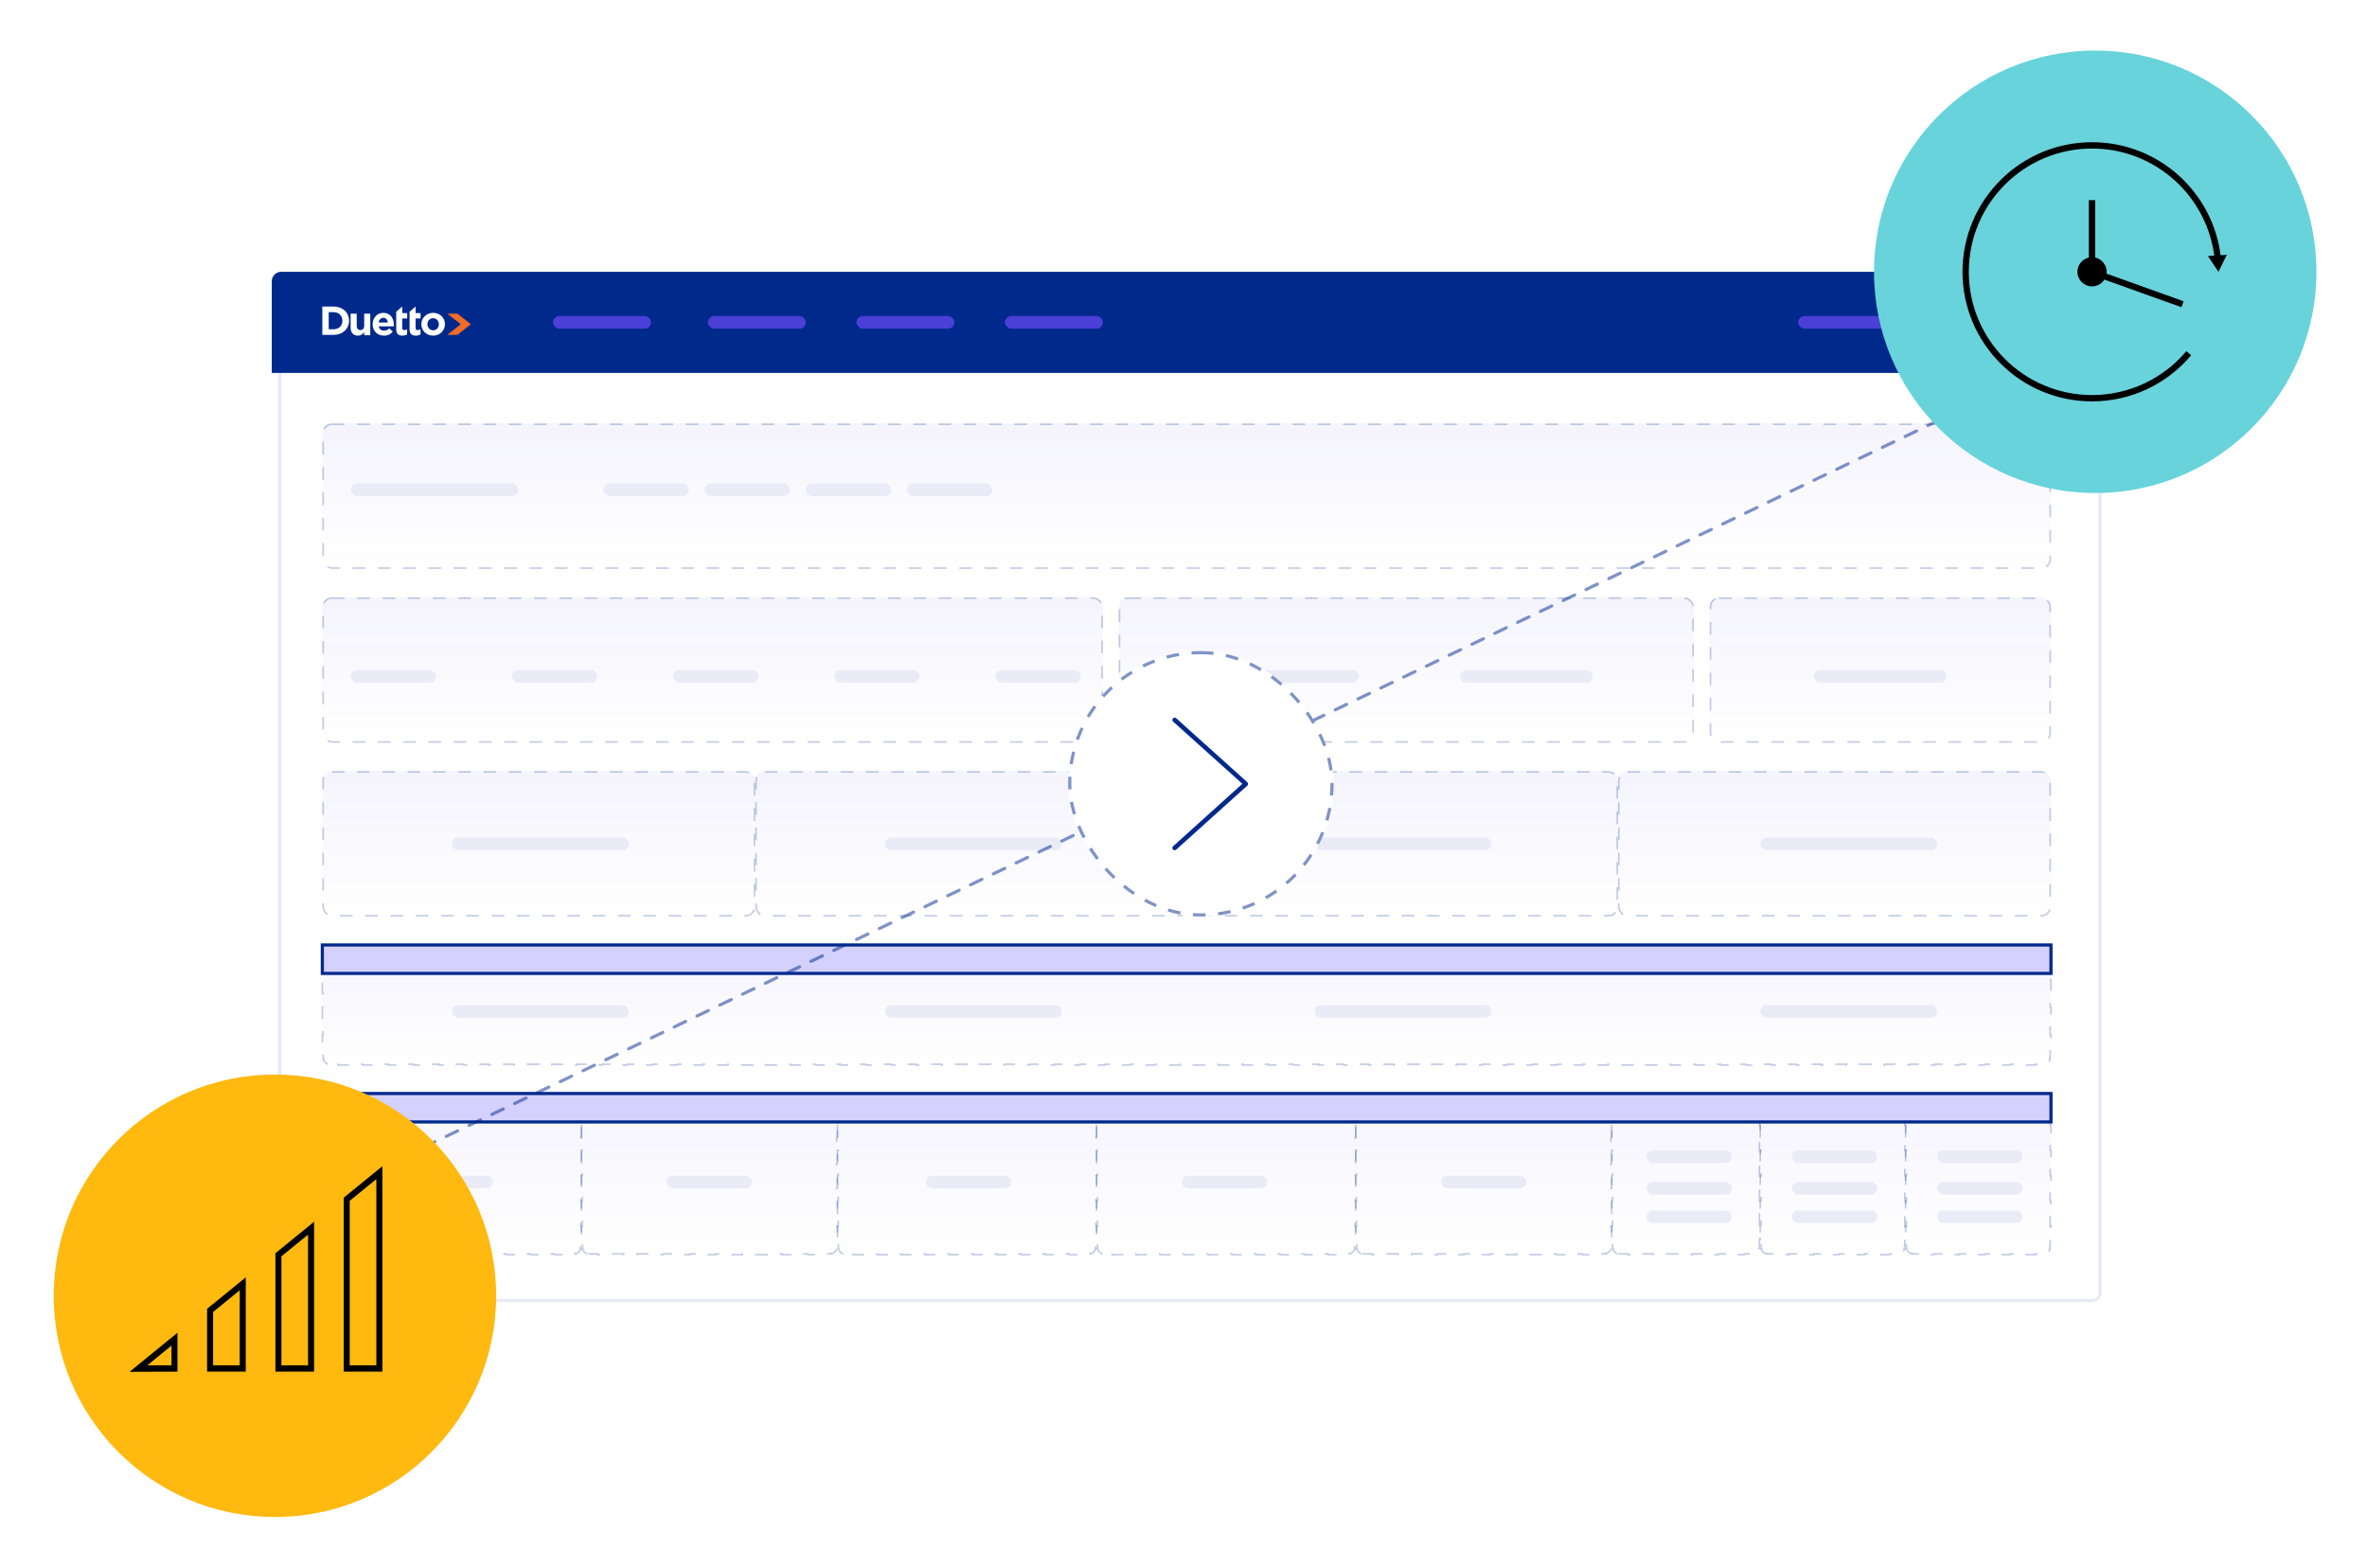 <svg width="749" height="496" viewBox="0 0 749 496" fill="none" xmlns="http://www.w3.org/2000/svg">
<g clip-path="url(#clip0_1757_13197)">
<g filter="url(#filter0_d_1757_13197)">
<rect x="86" y="86" width="577" height="324" rx="3" fill="white"/>
<rect x="86.5" y="86.5" width="576" height="323" rx="2.5" stroke="#00298C" stroke-opacity="0.1"/>
</g>
<rect x="102" y="134" width="547" height="46" rx="3" fill="url(#paint0_linear_1757_13197)"/>
<rect x="102.25" y="134.25" width="546.5" height="45.5" rx="2.75" stroke="#00298C" stroke-opacity="0.24" stroke-width="0.5" stroke-dasharray="4 4"/>
<path d="M102 299H649V334C649 335.657 647.657 337 646 337H105C103.343 337 102 335.657 102 334V299Z" fill="url(#paint1_linear_1757_13197)"/>
<path d="M103.852 336.772C103.118 336.468 102.532 335.882 102.228 335.148L102.459 335.053C102.324 334.729 102.25 334.373 102.25 334V331.812H102V327.438H102.25V323.062H102V318.688H102.25V314.312H102V309.938H102.25V305.562H102V301.188H102.25V299.25H104.011V299H108.033V299.25H112.055V299H116.077V299.25H120.099V299H124.121V299.25H128.143V299H132.165V299.25H136.187V299H140.209V299.25H144.231V299H148.253V299.25H152.275V299H156.297V299.25H160.319V299H164.341V299.25H168.364V299H172.386V299.25H176.408V299H180.43V299.25H184.452V299H188.474V299.25H192.496V299H196.518V299.25H200.54V299H204.562V299.25H208.584V299H212.606V299.25H216.628V299H220.65V299.25H224.672V299H228.694V299.25H232.717V299H236.739V299.25H240.761V299H244.783V299.25H248.805V299H252.827V299.25H256.849V299H260.871V299.25H264.893V299H268.915V299.25H272.937V299H276.959V299.25H280.981V299H285.003V299.25H289.025V299H293.048V299.25H297.07V299H301.092V299.25H305.114V299H309.136V299.25H313.158V299H317.18V299.25H321.202V299H325.224V299.25H329.246V299H333.268V299.25H337.29V299H341.312V299.25H345.334V299H349.356V299.25H353.378V299H357.401V299.25H361.423V299H365.445V299.25H369.467V299H373.489V299.25H377.511V299H381.533V299.25H385.555V299H389.577V299.25H393.599V299H397.621V299.25H401.643V299H405.665V299.25H409.687V299H413.709V299.25H417.732V299H421.754V299.25H425.776V299H429.798V299.25H433.82V299H437.842V299.25H441.864V299H445.886V299.25H449.908V299H453.93V299.25H457.952V299H461.974V299.25H465.996V299H470.018V299.25H474.04V299H478.062V299.25H482.085V299H486.107V299.25H490.129V299H494.151V299.25H498.173V299H502.195V299.25H506.217V299H510.239V299.25H514.261V299H518.283V299.25H522.305V299H526.327V299.25H530.349V299H534.371V299.25H538.393V299H542.415V299.25H546.438V299H550.46V299.25H554.482V299H558.504V299.25H562.526V299H566.548V299.25H570.57V299H574.592V299.25H578.614V299H582.636V299.25H586.658V299H590.68V299.25H594.702V299H598.724V299.25H602.746V299H606.768V299.25H610.79V299H614.812V299.25H618.835V299H622.857V299.25H626.879V299H630.901V299.25H634.923V299H638.945V299.25H642.967V299H646.989V299.25H648.75V301.188H649V305.562H648.75V309.938H649V314.312H648.75V318.688H649V323.062H648.75V327.438H649V331.812H648.75V334C648.75 334.373 648.676 334.729 648.541 335.053L648.772 335.148C648.468 335.882 647.882 336.468 647.148 336.772L647.053 336.541C646.729 336.676 646.373 336.75 646 336.75H644.011V337H640.033V336.75H636.055V337H632.077V336.75H628.099V337H624.121V336.75H620.143V337H616.165V336.75H612.187V337H608.209V336.75H604.231V337H600.253V336.75H596.275V337H592.297V336.75H588.319V337H584.341V336.75H580.364V337H576.386V336.75H572.408V337H568.43V336.75H564.452V337H560.474V336.75H556.496V337H552.518V336.75H548.54V337H544.562V336.75H540.584V337H536.606V336.75H532.628V337H528.65V336.75H524.672V337H520.694V336.75H516.717V337H512.739V336.75H508.761V337H504.783V336.75H500.805V337H496.827V336.75H492.849V337H488.871V336.75H484.893V337H480.915V336.75H476.937V337H472.959V336.75H468.981V337H465.003V336.75H461.025V337H457.048V336.75H453.07V337H449.092V336.75H445.114V337H441.136V336.75H437.158V337H433.18V336.75H429.202V337H425.224V336.75H421.246V337H417.268V336.75H413.29V337H409.312V336.75H405.334V337H401.356V336.75H397.378V337H393.401V336.75H389.423V337H385.445V336.75H381.467V337H377.489V336.75H373.511V337H369.533V336.75H365.555V337H361.577V336.75H357.599V337H353.621V336.75H349.643V337H345.665V336.75H341.687V337H337.709V336.75H333.732V337H329.754V336.75H325.776V337H321.798V336.75H317.82V337H313.842V336.75H309.864V337H305.886V336.75H301.908V337H297.93V336.75H293.952V337H289.974V336.75H285.996V337H282.018V336.75H278.04V337H274.062V336.75H270.085V337H266.107V336.75H262.129V337H258.151V336.75H254.173V337H250.195V336.75H246.217V337H242.239V336.75H238.261V337H234.283V336.75H230.305V337H226.327V336.75H222.349V337H218.371V336.75H214.393V337H210.415V336.75H206.438V337H202.46V336.75H198.482V337H194.504V336.75H190.526V337H186.548V336.75H182.57V337H178.592V336.75H174.614V337H170.636V336.75H166.658V337H162.68V336.75H158.702V337H154.724V336.75H150.746V337H146.768V336.75H142.79V337H138.812V336.75H134.835V337H130.857V336.75H126.879V337H122.901V336.75H118.923V337H114.945V336.75H110.967V337H106.989V336.75H105C104.627 336.75 104.271 336.676 103.947 336.541L103.852 336.772Z" stroke="#00298C" stroke-opacity="0.24" stroke-width="0.5" stroke-dasharray="4 4"/>
<path d="M102 346H184V394C184 395.657 182.657 397 181 397H105C103.343 397 102 395.657 102 394V346Z" fill="url(#paint2_linear_1757_13197)"/>
<path d="M103.852 396.772C103.118 396.468 102.532 395.882 102.228 395.148L102.459 395.053C102.324 394.729 102.25 394.373 102.25 394V392H102V388H102.25V384H102V380H102.25V376H102V372H102.25V368H102V364H102.25V360H102V356H102.25V352H102V348H102.25V346.25H104.05V346H108.15V346.25H112.25V346H116.35V346.25H120.45V346H124.55V346.25H128.65V346H132.75V346.25H136.85V346H140.95V346.25H145.05V346H149.15V346.25H153.25V346H157.35V346.25H161.45V346H165.55V346.25H169.65V346H173.75V346.25H177.85V346H181.95V346.25H183.75V348H184V352H183.75V356H184V360H183.75V364H184V368H183.75V372H184V376H183.75V380H184V384H183.75V388H184V392H183.75V394C183.75 394.373 183.676 394.729 183.541 395.053L183.772 395.148C183.468 395.882 182.882 396.468 182.148 396.772L182.053 396.541C181.729 396.676 181.373 396.75 181 396.75H179.1V397H175.3V396.75H171.5V397H167.7V396.75H163.9V397H160.1V396.75H156.3V397H152.5V396.75H148.7V397H144.9V396.75H141.1V397H137.3V396.75H133.5V397H129.7V396.75H125.9V397H122.1V396.75H118.3V397H114.5V396.75H110.7V397H106.9V396.75H105C104.627 396.75 104.271 396.676 103.947 396.541L103.852 396.772Z" stroke="#00298C" stroke-opacity="0.24" stroke-width="0.5" stroke-dasharray="4 4"/>
<path d="M184 346H265V394C265 395.657 263.657 397 262 397H187C185.343 397 184 395.657 184 394V346Z" fill="url(#paint3_linear_1757_13197)"/>
<path d="M185.852 396.772C185.118 396.468 184.532 395.882 184.228 395.148L184.459 395.053C184.324 394.729 184.25 394.373 184.25 394V392H184V388H184.25V384H184V380H184.25V376H184V372H184.25V368H184V364H184.25V360H184V356H184.25V352H184V348H184.25V346.25H186.025V346H190.075V346.25H194.125V346H198.175V346.25H202.225V346H206.275V346.25H210.325V346H214.375V346.25H218.425V346H222.475V346.25H226.525V346H230.575V346.25H234.625V346H238.675V346.25H242.725V346H246.775V346.25H250.825V346H254.875V346.25H258.925V346H262.975V346.25H264.75V348H265V352H264.75V356H265V360H264.75V364H265V368H264.75V372H265V376H264.75V380H265V384H264.75V388H265V392H264.75V394C264.75 394.373 264.676 394.729 264.541 395.053L264.772 395.148C264.468 395.882 263.882 396.468 263.148 396.772L263.053 396.541C262.729 396.676 262.373 396.75 262 396.75H259.917V397H255.75V396.75H251.583V397H247.417V396.75H243.25V397H239.083V396.75H234.917V397H230.75V396.75H226.583V397H222.417V396.75H218.25V397H214.083V396.75H209.917V397H205.75V396.75H201.583V397H197.417V396.75H193.25V397H189.083V396.75H187C186.627 396.75 186.271 396.676 185.947 396.541L185.852 396.772Z" stroke="#00298C" stroke-opacity="0.24" stroke-width="0.5" stroke-dasharray="4 4"/>
<path d="M265 346H347V394C347 395.657 345.657 397 344 397H268C266.343 397 265 395.657 265 394V346Z" fill="url(#paint4_linear_1757_13197)"/>
<path d="M266.852 396.772C266.118 396.468 265.532 395.882 265.228 395.148L265.459 395.053C265.324 394.729 265.25 394.373 265.25 394V392H265V388H265.25V384H265V380H265.25V376H265V372H265.25V368H265V364H265.25V360H265V356H265.25V352H265V348H265.25V346.25H267.05V346H271.15V346.25H275.25V346H279.35V346.25H283.45V346H287.55V346.25H291.65V346H295.75V346.25H299.85V346H303.95V346.25H308.05V346H312.15V346.25H316.25V346H320.35V346.25H324.45V346H328.55V346.25H332.65V346H336.75V346.25H340.85V346H344.95V346.25H346.75V348H347V352H346.75V356H347V360H346.75V364H347V368H346.75V372H347V376H346.75V380H347V384H346.75V388H347V392H346.75V394C346.75 394.373 346.676 394.729 346.541 395.053L346.772 395.148C346.468 395.882 345.882 396.468 345.148 396.772L345.053 396.541C344.729 396.676 344.373 396.75 344 396.75H342.1V397H338.3V396.75H334.5V397H330.7V396.75H326.9V397H323.1V396.75H319.3V397H315.5V396.75H311.7V397H307.9V396.75H304.1V397H300.3V396.75H296.5V397H292.7V396.75H288.9V397H285.1V396.75H281.3V397H277.5V396.75H273.7V397H269.9V396.75H268C267.627 396.75 267.271 396.676 266.947 396.541L266.852 396.772Z" stroke="#00298C" stroke-opacity="0.24" stroke-width="0.5" stroke-dasharray="4 4"/>
<path d="M347 346H429V394C429 395.657 427.657 397 426 397H350C348.343 397 347 395.657 347 394V346Z" fill="url(#paint5_linear_1757_13197)"/>
<path d="M348.852 396.772C348.118 396.468 347.532 395.882 347.228 395.148L347.459 395.053C347.324 394.729 347.25 394.373 347.25 394V392H347V388H347.25V384H347V380H347.25V376H347V372H347.25V368H347V364H347.25V360H347V356H347.25V352H347V348H347.25V346.25H349.05V346H353.15V346.25H357.25V346H361.35V346.25H365.45V346H369.55V346.25H373.65V346H377.75V346.25H381.85V346H385.95V346.25H390.05V346H394.15V346.25H398.25V346H402.35V346.25H406.45V346H410.55V346.25H414.65V346H418.75V346.25H422.85V346H426.95V346.25H428.75V348H429V352H428.75V356H429V360H428.75V364H429V368H428.75V372H429V376H428.75V380H429V384H428.75V388H429V392H428.75V394C428.75 394.373 428.676 394.729 428.541 395.053L428.772 395.148C428.468 395.882 427.882 396.468 427.148 396.772L427.053 396.541C426.729 396.676 426.373 396.75 426 396.75H424.1V397H420.3V396.75H416.5V397H412.7V396.75H408.9V397H405.1V396.75H401.3V397H397.5V396.75H393.7V397H389.9V396.75H386.1V397H382.3V396.75H378.5V397H374.7V396.75H370.9V397H367.1V396.75H363.3V397H359.5V396.75H355.7V397H351.9V396.75H350C349.627 396.75 349.271 396.676 348.947 396.541L348.852 396.772Z" stroke="#00298C" stroke-opacity="0.24" stroke-width="0.5" stroke-dasharray="4 4"/>
<path d="M429 346H510V394C510 395.657 508.657 397 507 397H432C430.343 397 429 395.657 429 394V346Z" fill="url(#paint6_linear_1757_13197)"/>
<path d="M430.852 396.772C430.118 396.468 429.532 395.882 429.228 395.148L429.459 395.053C429.324 394.729 429.25 394.373 429.25 394V392H429V388H429.25V384H429V380H429.25V376H429V372H429.25V368H429V364H429.25V360H429V356H429.25V352H429V348H429.25V346.25H431.025V346H435.075V346.25H439.125V346H443.175V346.25H447.225V346H451.275V346.25H455.325V346H459.375V346.25H463.425V346H467.475V346.25H471.525V346H475.575V346.25H479.625V346H483.675V346.25H487.725V346H491.775V346.25H495.825V346H499.875V346.25H503.925V346H507.975V346.25H509.75V348H510V352H509.75V356H510V360H509.75V364H510V368H509.75V372H510V376H509.75V380H510V384H509.75V388H510V392H509.75V394C509.75 394.373 509.676 394.729 509.541 395.053L509.772 395.148C509.468 395.882 508.882 396.468 508.148 396.772L508.053 396.541C507.729 396.676 507.373 396.75 507 396.75H504.917V397H500.75V396.75H496.583V397H492.417V396.75H488.25V397H484.083V396.75H479.917V397H475.75V396.75H471.583V397H467.417V396.75H463.25V397H459.083V396.75H454.917V397H450.75V396.75H446.583V397H442.417V396.75H438.25V397H434.083V396.75H432C431.627 396.75 431.271 396.676 430.947 396.541L430.852 396.772Z" stroke="#00298C" stroke-opacity="0.24" stroke-width="0.5" stroke-dasharray="4 4"/>
<path d="M510 346H557V394C557 395.657 555.657 397 554 397H513C511.343 397 510 395.657 510 394V346Z" fill="url(#paint7_linear_1757_13197)"/>
<path d="M511.852 396.772C511.118 396.468 510.532 395.882 510.228 395.148L510.459 395.053C510.324 394.729 510.25 394.373 510.25 394V392H510V388H510.25V384H510V380H510.25V376H510V372H510.25V368H510V364H510.25V360H510V356H510.25V352H510V348H510.25V346.25H511.958V346H515.875V346.25H519.792V346H523.708V346.25H527.625V346H531.542V346.25H535.458V346H539.375V346.25H543.292V346H547.208V346.25H551.125V346H555.042V346.25H556.75V348H557V352H556.75V356H557V360H556.75V364H557V368H556.75V372H557V376H556.75V380H557V384H556.75V388H557V392H556.75V394C556.75 394.373 556.676 394.729 556.541 395.053L556.772 395.148C556.468 395.882 555.882 396.468 555.148 396.772L555.053 396.541C554.729 396.676 554.373 396.75 554 396.75H551.95V397H547.85V396.75H543.75V397H539.65V396.75H535.55V397H531.45V396.75H527.35V397H523.25V396.75H519.15V397H515.05V396.75H513C512.627 396.75 512.271 396.676 511.947 396.541L511.852 396.772Z" stroke="#00298C" stroke-opacity="0.24" stroke-width="0.5" stroke-dasharray="4 4"/>
<path d="M557 346H603V394C603 395.657 601.657 397 600 397H560C558.343 397 557 395.657 557 394V346Z" fill="url(#paint8_linear_1757_13197)"/>
<path d="M558.852 396.772C558.118 396.468 557.532 395.882 557.228 395.148L557.459 395.053C557.324 394.729 557.25 394.373 557.25 394V392H557V388H557.25V384H557V380H557.25V376H557V372H557.25V368H557V364H557.25V360H557V356H557.25V352H557V348H557.25V346.25H558.917V346H562.75V346.25H566.583V346H570.417V346.25H574.25V346H578.083V346.25H581.917V346H585.75V346.25H589.583V346H593.417V346.25H597.25V346H601.083V346.25H602.75V348H603V352H602.75V356H603V360H602.75V364H603V368H602.75V372H603V376H602.75V380H603V384H602.75V388H603V392H602.75V394C602.75 394.373 602.676 394.729 602.541 395.053L602.772 395.148C602.468 395.882 601.882 396.468 601.148 396.772L601.053 396.541C600.729 396.676 600.373 396.75 600 396.75H598V397H594V396.75H590V397H586V396.75H582V397H578V396.75H574V397H570V396.75H566V397H562V396.75H560C559.627 396.75 559.271 396.676 558.947 396.541L558.852 396.772Z" stroke="#00298C" stroke-opacity="0.24" stroke-width="0.5" stroke-dasharray="4 4"/>
<path d="M603 346H649V394C649 395.657 647.657 397 646 397H606C604.343 397 603 395.657 603 394V346Z" fill="url(#paint9_linear_1757_13197)"/>
<path d="M604.852 396.772C604.118 396.468 603.532 395.882 603.228 395.148L603.459 395.053C603.324 394.729 603.25 394.373 603.25 394V392H603V388H603.25V384H603V380H603.25V376H603V372H603.25V368H603V364H603.25V360H603V356H603.25V352H603V348H603.25V346.25H604.917V346H608.75V346.25H612.583V346H616.417V346.25H620.25V346H624.083V346.25H627.917V346H631.75V346.25H635.583V346H639.417V346.25H643.25V346H647.083V346.25H648.75V348H649V352H648.75V356H649V360H648.75V364H649V368H648.75V372H649V376H648.75V380H649V384H648.75V388H649V392H648.75V394C648.75 394.373 648.676 394.729 648.541 395.053L648.772 395.148C648.468 395.882 647.882 396.468 647.148 396.772L647.053 396.541C646.729 396.676 646.373 396.75 646 396.75H644V397H640V396.75H636V397H632V396.75H628V397H624V396.75H620V397H616V396.75H612V397H608V396.75H606C605.627 396.75 605.271 396.676 604.947 396.541L604.852 396.772Z" stroke="#00298C" stroke-opacity="0.24" stroke-width="0.5" stroke-dasharray="4 4"/>
<rect x="102" y="189" width="247" height="46" rx="3" fill="url(#paint10_linear_1757_13197)"/>
<rect x="102.25" y="189.25" width="246.5" height="45.5" rx="2.75" stroke="#00298C" stroke-opacity="0.24" stroke-width="0.5" stroke-dasharray="4 4"/>
<rect x="102" y="244" width="137" height="46" rx="3" fill="url(#paint11_linear_1757_13197)"/>
<rect x="102.25" y="244.25" width="136.5" height="45.5" rx="2.75" stroke="#00298C" stroke-opacity="0.24" stroke-width="0.5" stroke-dasharray="4 4"/>
<rect x="239" y="244" width="137" height="46" rx="3" fill="url(#paint12_linear_1757_13197)"/>
<rect x="239.25" y="244.25" width="136.5" height="45.5" rx="2.75" stroke="#00298C" stroke-opacity="0.24" stroke-width="0.5" stroke-dasharray="4 4"/>
<rect x="376" y="244" width="136" height="46" rx="3" fill="url(#paint13_linear_1757_13197)"/>
<rect x="376.25" y="244.25" width="135.5" height="45.5" rx="2.75" stroke="#00298C" stroke-opacity="0.24" stroke-width="0.5" stroke-dasharray="4 4"/>
<rect x="512" y="244" width="137" height="46" rx="3" fill="url(#paint14_linear_1757_13197)"/>
<rect x="512.25" y="244.25" width="136.5" height="45.5" rx="2.75" stroke="#00298C" stroke-opacity="0.24" stroke-width="0.5" stroke-dasharray="4 4"/>
<rect x="102" y="299" width="547" height="9" fill="url(#paint15_linear_1757_13197)"/>
<rect x="102" y="299" width="547" height="9" stroke="#00298C"/>
<rect x="102" y="346" width="547" height="9" fill="url(#paint16_linear_1757_13197)"/>
<rect x="102" y="346" width="547" height="9" stroke="#00298C"/>
<rect x="354" y="189" width="182" height="46" rx="3" fill="url(#paint17_linear_1757_13197)"/>
<rect x="354.25" y="189.25" width="181.5" height="45.5" rx="2.75" stroke="#00298C" stroke-opacity="0.24" stroke-width="0.5" stroke-dasharray="4 4"/>
<rect x="541" y="189" width="108" height="46" rx="3" fill="url(#paint18_linear_1757_13197)"/>
<rect x="541.25" y="189.25" width="107.5" height="45.5" rx="2.75" stroke="#00298C" stroke-opacity="0.24" stroke-width="0.5" stroke-dasharray="4 4"/>
<path d="M86 89C86 87.343 87.343 86 89 86H660C661.657 86 663 87.343 663 89V118H86V89Z" fill="#00298C"/>
<rect x="175" y="100" width="31" height="4" rx="2" fill="#4A3FD7"/>
<rect x="224" y="100" width="31" height="4" rx="2" fill="#4A3FD7"/>
<rect x="271" y="100" width="31" height="4" rx="2" fill="#4A3FD7"/>
<rect x="569" y="100" width="31" height="4" rx="2" fill="#4A3FD7"/>
<rect x="318" y="100" width="31" height="4" rx="2" fill="#4A3FD7"/>
<rect x="616" y="100" width="31" height="4" rx="2" fill="#4A3FD7"/>
<path d="M144.744 105.951L141.54 105.953L145.8 102.595L141.54 99.245L144.744 99.238L149 102.596L144.744 105.951Z" fill="#F16C27"/>
<path d="M105.578 105.952H102V97H105.578C108.463 97 110.455 98.931 110.455 101.45V101.476C110.455 103.995 108.463 105.952 105.578 105.952ZM108.344 101.476C108.344 99.89 107.23 98.778 105.578 98.778H104.019V104.174H105.578C107.23 104.174 108.344 103.088 108.344 101.501V101.476Z" fill="white"/>
<path d="M115.245 106.074V105.104C114.801 105.678 114.232 106.201 113.257 106.201C111.801 106.201 110.952 105.232 110.952 103.664V99.238H112.877V103.051C112.877 103.969 113.308 104.441 114.042 104.441C114.776 104.441 115.245 103.969 115.245 103.051V99.238H117.169V106.074H115.245Z" fill="white"/>
<path d="M124.604 103.267H119.843C120.034 104.159 120.646 104.624 121.515 104.624C122.166 104.624 122.638 104.417 123.174 103.913L124.285 104.909C123.647 105.71 122.727 106.201 121.489 106.201C119.434 106.201 117.915 104.741 117.915 102.621V102.595C117.915 100.618 119.306 98.989 121.298 98.989C123.583 98.989 124.63 100.786 124.63 102.75V102.776C124.63 102.97 124.617 103.086 124.604 103.267H124.604ZM121.297 100.566C120.493 100.566 119.97 101.147 119.816 102.039H122.739C122.625 101.16 122.114 100.566 121.297 100.566Z" fill="white"/>
<path d="M137.051 106.201C134.915 106.201 133.333 104.611 133.333 102.621V102.595C133.333 100.605 134.928 98.989 137.076 98.989C139.224 98.989 140.794 100.579 140.794 102.569V102.595C140.794 104.585 139.198 106.201 137.051 106.201ZM138.864 102.595C138.864 101.574 138.131 100.682 137.051 100.682C135.97 100.682 135.263 101.548 135.263 102.569V102.595C135.263 103.616 135.996 104.508 137.076 104.508C138.157 104.508 138.864 103.642 138.864 102.621V102.595Z" fill="white"/>
<path d="M127.28 97H127.26L125.376 98.633V104.096C125.376 105.717 126.165 106.201 127.329 106.201C127.968 106.201 128.431 106.044 128.832 105.796V104.2C128.557 104.357 128.244 104.448 127.893 104.448C127.467 104.448 127.279 104.226 127.279 103.769V100.774H128.857V99.075H127.279V97H127.28Z" fill="white"/>
<path d="M131.507 97H131.49L129.603 98.635V104.096C129.603 105.717 130.392 106.201 131.557 106.201C132.195 106.201 132.659 106.044 133.06 105.796V104.2C132.784 104.357 132.471 104.448 132.12 104.448C131.694 104.448 131.507 104.226 131.507 103.769V100.774H133.085V99.075H131.507V97Z" fill="white"/>
<rect x="111" y="153" width="53" height="4" rx="2" fill="#E9EBF7"/>
<rect x="191" y="153" width="27" height="4" rx="2" fill="#E9EBF7"/>
<rect x="111" y="212" width="27" height="4" rx="2" fill="#E9EBF7"/>
<rect x="143" y="265" width="56" height="4" rx="2" fill="#E9EBF7"/>
<rect x="143" y="318" width="56" height="4" rx="2" fill="#E9EBF7"/>
<rect x="280" y="318" width="56" height="4" rx="2" fill="#E9EBF7"/>
<rect x="416" y="318" width="56" height="4" rx="2" fill="#E9EBF7"/>
<rect x="557" y="318" width="56" height="4" rx="2" fill="#E9EBF7"/>
<rect x="280" y="265" width="56" height="4" rx="2" fill="#E9EBF7"/>
<rect x="416" y="265" width="56" height="4" rx="2" fill="#E9EBF7"/>
<rect x="557" y="265" width="56" height="4" rx="2" fill="#E9EBF7"/>
<rect x="223" y="153" width="27" height="4" rx="2" fill="#E9EBF7"/>
<rect x="162" y="212" width="27" height="4" rx="2" fill="#E9EBF7"/>
<rect x="129" y="372" width="27" height="4" rx="2" fill="#E9EBF7"/>
<rect x="211" y="372" width="27" height="4" rx="2" fill="#E9EBF7"/>
<rect x="293" y="372" width="27" height="4" rx="2" fill="#E9EBF7"/>
<rect x="374" y="372" width="27" height="4" rx="2" fill="#E9EBF7"/>
<rect x="456" y="372" width="27" height="4" rx="2" fill="#E9EBF7"/>
<rect x="521" y="364" width="27" height="4" rx="2" fill="#E9EBF7"/>
<rect x="567" y="364" width="27" height="4" rx="2" fill="#E9EBF7"/>
<rect x="613" y="364" width="27" height="4" rx="2" fill="#E9EBF7"/>
<rect x="521" y="374" width="27" height="4" rx="2" fill="#E9EBF7"/>
<rect x="567" y="374" width="27" height="4" rx="2" fill="#E9EBF7"/>
<rect x="613" y="374" width="27" height="4" rx="2" fill="#E9EBF7"/>
<rect x="521" y="383" width="27" height="4" rx="2" fill="#E9EBF7"/>
<rect x="567" y="383" width="27" height="4" rx="2" fill="#E9EBF7"/>
<rect x="613" y="383" width="27" height="4" rx="2" fill="#E9EBF7"/>
<rect x="255" y="153" width="27" height="4" rx="2" fill="#E9EBF7"/>
<rect x="213" y="212" width="27" height="4" rx="2" fill="#E9EBF7"/>
<rect x="287" y="153" width="27" height="4" rx="2" fill="#E9EBF7"/>
<rect x="264" y="212" width="27" height="4" rx="2" fill="#E9EBF7"/>
<rect x="315" y="212" width="27" height="4" rx="2" fill="#E9EBF7"/>
<rect x="388" y="212" width="42" height="4" rx="2" fill="#E9EBF7"/>
<rect x="462" y="212" width="42" height="4" rx="2" fill="#E9EBF7"/>
<rect x="574" y="212" width="42" height="4" rx="2" fill="#E9EBF7"/>
<path d="M134 363L626 127" stroke="#00298C" stroke-opacity="0.5" stroke-linecap="round" stroke-dasharray="4 4"/>
<rect x="338" y="206" width="84" height="84" rx="42" fill="white"/>
<rect x="338.5" y="206.5" width="83" height="83" rx="41.5" stroke="#00298C" stroke-opacity="0.5" stroke-dasharray="4 4"/>
<path d="M371.188 268.812C371 268.625 371 268.438 371 268.25C371 268.062 371 267.875 371.188 267.781L393.125 248L371.188 228.312C370.906 228.125 370.906 227.562 371.188 227.281C371.469 227 371.938 227 372.219 227.281L394.719 247.531C395 247.812 395 248.281 394.719 248.562L372.219 268.812C371.938 269.094 371.469 269.094 371.188 268.812Z" fill="#00298C"/>
<g filter="url(#filter1_d_1757_13197)">
<circle cx="87" cy="410" r="70" fill="#FFB90F"/>
</g>
<g filter="url(#filter2_d_1757_13197)">
<circle cx="663" cy="86" r="70" fill="#68D3DB"/>
</g>
<g clip-path="url(#clip1_1757_13197)">
<path d="M41 434.06L56.16 421.69V434L41 434.06ZM54.26 425.78L46.63 432H54.26V425.78Z" fill="black"/>
<path d="M77.77 434H65.53V414.13L77.77 404.16V433.99V434ZM67.43 432H75.86V408.25L67.43 415.12V432Z" fill="black"/>
<path d="M99.39 434H87.15V396.54L99.39 386.57V434ZM89.05 432H97.48V390.65L89.05 397.52V432Z" fill="black"/>
<path d="M121 434H108.76V378.97L121 369V434ZM110.66 432H119.09V373.08L110.66 379.95V432Z" fill="black"/>
</g>
<g clip-path="url(#clip2_1757_13197)">
<path d="M692.6 111.76C685.26 120.47 674.28 126 662 126C639.91 126 622 108.09 622 86C622 63.91 639.91 46 662 46C682.64 46 699.62 61.63 701.77 81.7" stroke="black" stroke-width="2" stroke-miterlimit="10"/>
<path d="M698.66 81.03L702 86L704.63 80.63L698.66 81.03Z" fill="black"/>
<path d="M666.61 86C666.61 88.55 664.54 90.62 661.99 90.62C659.44 90.62 657.37 88.55 657.37 86C657.37 83.45 659.44 81.38 661.99 81.38C664.54 81.38 666.61 83.45 666.61 86Z" fill="black"/>
<path d="M661.98 63.33V86.01L690.62 96.26" stroke="black" stroke-width="2" stroke-miterlimit="10"/>
</g>
</g>
<defs>
<filter id="filter0_d_1757_13197" x="65" y="65" width="623" height="370" filterUnits="userSpaceOnUse" color-interpolation-filters="sRGB">
<feFlood flood-opacity="0" result="BackgroundImageFix"/>
<feColorMatrix in="SourceAlpha" type="matrix" values="0 0 0 0 0 0 0 0 0 0 0 0 0 0 0 0 0 0 127 0" result="hardAlpha"/>
<feMorphology radius="8" operator="dilate" in="SourceAlpha" result="effect1_dropShadow_1757_13197"/>
<feOffset dx="2" dy="2"/>
<feGaussianBlur stdDeviation="7.5"/>
<feComposite in2="hardAlpha" operator="out"/>
<feColorMatrix type="matrix" values="0 0 0 0 0.198 0 0 0 0 0.157 0 0 0 0 0.771 0 0 0 0.05 0"/>
<feBlend mode="normal" in2="BackgroundImageFix" result="effect1_dropShadow_1757_13197"/>
<feBlend mode="normal" in="SourceGraphic" in2="effect1_dropShadow_1757_13197" result="shape"/>
</filter>
<filter id="filter1_d_1757_13197" x="-3" y="320" width="180" height="180" filterUnits="userSpaceOnUse" color-interpolation-filters="sRGB">
<feFlood flood-opacity="0" result="BackgroundImageFix"/>
<feColorMatrix in="SourceAlpha" type="matrix" values="0 0 0 0 0 0 0 0 0 0 0 0 0 0 0 0 0 0 127 0" result="hardAlpha"/>
<feOffset/>
<feGaussianBlur stdDeviation="10"/>
<feComposite in2="hardAlpha" operator="out"/>
<feColorMatrix type="matrix" values="0 0 0 0 0 0 0 0 0 0.161 0 0 0 0 0.549 0 0 0 0.2 0"/>
<feBlend mode="normal" in2="BackgroundImageFix" result="effect1_dropShadow_1757_13197"/>
<feBlend mode="normal" in="SourceGraphic" in2="effect1_dropShadow_1757_13197" result="shape"/>
</filter>
<filter id="filter2_d_1757_13197" x="573" y="-4" width="180" height="180" filterUnits="userSpaceOnUse" color-interpolation-filters="sRGB">
<feFlood flood-opacity="0" result="BackgroundImageFix"/>
<feColorMatrix in="SourceAlpha" type="matrix" values="0 0 0 0 0 0 0 0 0 0 0 0 0 0 0 0 0 0 127 0" result="hardAlpha"/>
<feOffset/>
<feGaussianBlur stdDeviation="10"/>
<feComposite in2="hardAlpha" operator="out"/>
<feColorMatrix type="matrix" values="0 0 0 0 0 0 0 0 0 0.161 0 0 0 0 0.549 0 0 0 0.2 0"/>
<feBlend mode="normal" in2="BackgroundImageFix" result="effect1_dropShadow_1757_13197"/>
<feBlend mode="normal" in="SourceGraphic" in2="effect1_dropShadow_1757_13197" result="shape"/>
</filter>
<linearGradient id="paint0_linear_1757_13197" x1="375.5" y1="131.885" x2="375.5" y2="180" gradientUnits="userSpaceOnUse">
<stop stop-color="#4A3FD7" stop-opacity="0.06"/>
<stop offset="1" stop-color="#4A3FD7" stop-opacity="0"/>
</linearGradient>
<linearGradient id="paint1_linear_1757_13197" x1="375.5" y1="297.253" x2="375.5" y2="337" gradientUnits="userSpaceOnUse">
<stop stop-color="#4A3FD7" stop-opacity="0.06"/>
<stop offset="1" stop-color="#4A3FD7" stop-opacity="0"/>
</linearGradient>
<linearGradient id="paint2_linear_1757_13197" x1="143" y1="343.655" x2="143" y2="397" gradientUnits="userSpaceOnUse">
<stop stop-color="#4A3FD7" stop-opacity="0.06"/>
<stop offset="1" stop-color="#4A3FD7" stop-opacity="0"/>
</linearGradient>
<linearGradient id="paint3_linear_1757_13197" x1="224.5" y1="343.655" x2="224.5" y2="397" gradientUnits="userSpaceOnUse">
<stop stop-color="#4A3FD7" stop-opacity="0.06"/>
<stop offset="1" stop-color="#4A3FD7" stop-opacity="0"/>
</linearGradient>
<linearGradient id="paint4_linear_1757_13197" x1="306" y1="343.655" x2="306" y2="397" gradientUnits="userSpaceOnUse">
<stop stop-color="#4A3FD7" stop-opacity="0.06"/>
<stop offset="1" stop-color="#4A3FD7" stop-opacity="0"/>
</linearGradient>
<linearGradient id="paint5_linear_1757_13197" x1="388" y1="343.655" x2="388" y2="397" gradientUnits="userSpaceOnUse">
<stop stop-color="#4A3FD7" stop-opacity="0.06"/>
<stop offset="1" stop-color="#4A3FD7" stop-opacity="0"/>
</linearGradient>
<linearGradient id="paint6_linear_1757_13197" x1="469.5" y1="343.655" x2="469.5" y2="397" gradientUnits="userSpaceOnUse">
<stop stop-color="#4A3FD7" stop-opacity="0.06"/>
<stop offset="1" stop-color="#4A3FD7" stop-opacity="0"/>
</linearGradient>
<linearGradient id="paint7_linear_1757_13197" x1="533.5" y1="343.655" x2="533.5" y2="397" gradientUnits="userSpaceOnUse">
<stop stop-color="#4A3FD7" stop-opacity="0.06"/>
<stop offset="1" stop-color="#4A3FD7" stop-opacity="0"/>
</linearGradient>
<linearGradient id="paint8_linear_1757_13197" x1="580" y1="343.655" x2="580" y2="397" gradientUnits="userSpaceOnUse">
<stop stop-color="#4A3FD7" stop-opacity="0.06"/>
<stop offset="1" stop-color="#4A3FD7" stop-opacity="0"/>
</linearGradient>
<linearGradient id="paint9_linear_1757_13197" x1="626" y1="343.655" x2="626" y2="397" gradientUnits="userSpaceOnUse">
<stop stop-color="#4A3FD7" stop-opacity="0.06"/>
<stop offset="1" stop-color="#4A3FD7" stop-opacity="0"/>
</linearGradient>
<linearGradient id="paint10_linear_1757_13197" x1="225.5" y1="186.885" x2="225.5" y2="235" gradientUnits="userSpaceOnUse">
<stop stop-color="#4A3FD7" stop-opacity="0.06"/>
<stop offset="1" stop-color="#4A3FD7" stop-opacity="0"/>
</linearGradient>
<linearGradient id="paint11_linear_1757_13197" x1="170.5" y1="241.885" x2="170.5" y2="290" gradientUnits="userSpaceOnUse">
<stop stop-color="#4A3FD7" stop-opacity="0.06"/>
<stop offset="1" stop-color="#4A3FD7" stop-opacity="0"/>
</linearGradient>
<linearGradient id="paint12_linear_1757_13197" x1="307.5" y1="241.885" x2="307.5" y2="290" gradientUnits="userSpaceOnUse">
<stop stop-color="#4A3FD7" stop-opacity="0.06"/>
<stop offset="1" stop-color="#4A3FD7" stop-opacity="0"/>
</linearGradient>
<linearGradient id="paint13_linear_1757_13197" x1="444" y1="241.885" x2="444" y2="290" gradientUnits="userSpaceOnUse">
<stop stop-color="#4A3FD7" stop-opacity="0.06"/>
<stop offset="1" stop-color="#4A3FD7" stop-opacity="0"/>
</linearGradient>
<linearGradient id="paint14_linear_1757_13197" x1="580.5" y1="241.885" x2="580.5" y2="290" gradientUnits="userSpaceOnUse">
<stop stop-color="#4A3FD7" stop-opacity="0.06"/>
<stop offset="1" stop-color="#4A3FD7" stop-opacity="0"/>
</linearGradient>
<linearGradient id="paint15_linear_1757_13197" x1="375.5" y1="298.586" x2="375.5" y2="308" gradientUnits="userSpaceOnUse">
<stop stop-color="#D4D1FF"/>
</linearGradient>
<linearGradient id="paint16_linear_1757_13197" x1="375.5" y1="345.586" x2="375.5" y2="355" gradientUnits="userSpaceOnUse">
<stop stop-color="#D4D1FF"/>
</linearGradient>
<linearGradient id="paint17_linear_1757_13197" x1="445" y1="186.885" x2="445" y2="235" gradientUnits="userSpaceOnUse">
<stop stop-color="#4A3FD7" stop-opacity="0.06"/>
<stop offset="1" stop-color="#4A3FD7" stop-opacity="0"/>
</linearGradient>
<linearGradient id="paint18_linear_1757_13197" x1="595" y1="186.885" x2="595" y2="235" gradientUnits="userSpaceOnUse">
<stop stop-color="#4A3FD7" stop-opacity="0.06"/>
<stop offset="1" stop-color="#4A3FD7" stop-opacity="0"/>
</linearGradient>
<clipPath id="clip0_1757_13197">
<rect width="749" height="496" fill="white"/>
</clipPath>
<clipPath id="clip1_1757_13197">
<rect width="80" height="65.06" fill="white" transform="translate(41 369)"/>
</clipPath>
<clipPath id="clip2_1757_13197">
<rect width="83.63" height="82" fill="white" transform="translate(621 45)"/>
</clipPath>
</defs>
</svg>
